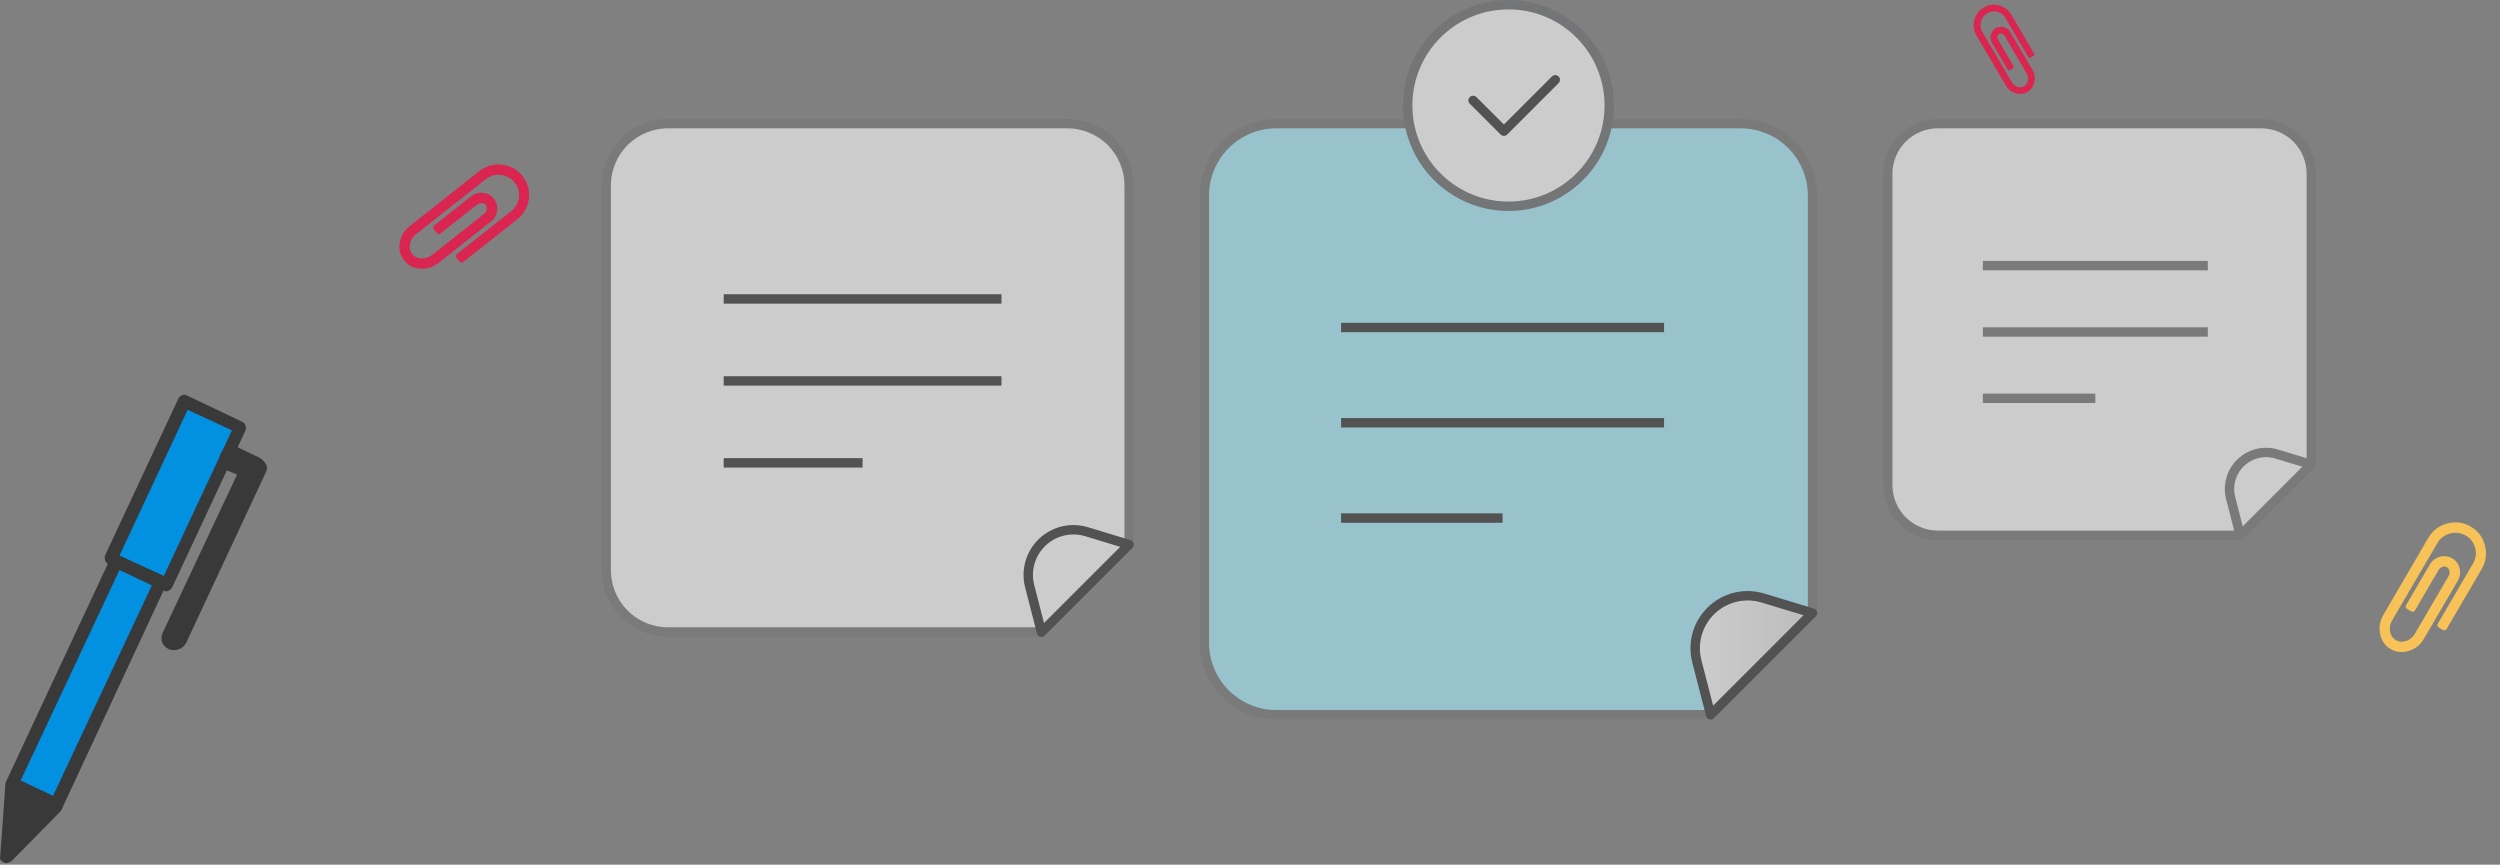 <svg width="532" height="184" viewBox="0 0 532 184" fill="none" xmlns="http://www.w3.org/2000/svg">
  <rect x="0" y="0" width="532" height="184" fill="#808080" stroke="none"/>
  <g opacity="0.6">
    <path d="M491.811 98.839L484.479 96.616C483.158 96.216 481.754 96.174 480.412 96.496C479.069 96.817 477.836 97.49 476.84 98.445C475.843 99.4 475.118 100.602 474.74 101.93C474.361 103.258 474.343 104.662 474.686 105.999L476.724 113.939L491.811 98.839Z" fill="white"/>
    <path d="M476.744 113.907H412.372C410.972 113.907 409.586 113.631 408.293 113.095C406.999 112.559 405.824 111.774 404.834 110.784C403.844 109.794 403.059 108.619 402.523 107.326C401.988 106.033 401.712 104.646 401.712 103.247V36.97C401.712 34.143 402.835 31.431 404.834 29.432C406.833 27.433 409.545 26.31 412.372 26.31H481.19C484.017 26.31 486.729 27.433 488.728 29.432C490.727 31.431 491.85 34.143 491.85 36.97V98.84" fill="white"/>
    <path d="M476.744 113.907H412.372C410.972 113.907 409.586 113.631 408.293 113.095C406.999 112.559 405.824 111.774 404.834 110.784C403.844 109.794 403.059 108.619 402.523 107.326C401.988 106.033 401.712 104.646 401.712 103.247V36.97C401.712 34.143 402.835 31.431 404.834 29.432C406.833 27.433 409.545 26.31 412.372 26.31H481.19C484.017 26.31 486.729 27.433 488.728 29.432C490.727 31.431 491.85 34.143 491.85 36.97V98.84" stroke="#777777" stroke-width="2" stroke-miterlimit="10"/>
    <path d="M421.954 56.523H469.822" stroke="#777777" stroke-width="2" stroke-miterlimit="10"/>
    <path d="M421.954 70.644H469.822" stroke="#777777" stroke-width="2" stroke-miterlimit="10"/>
    <path d="M421.954 84.765H445.888" stroke="#777777" stroke-width="2" stroke-miterlimit="10"/>
    <path d="M491.811 98.839L484.479 96.616C483.158 96.216 481.754 96.174 480.412 96.496C479.069 96.817 477.836 97.49 476.84 98.445C475.843 99.4 475.118 100.602 474.74 101.93C474.361 103.258 474.343 104.662 474.686 105.999L476.724 113.939L491.811 98.839Z" fill="white" stroke="#777777" stroke-width="2" stroke-linecap="round" stroke-linejoin="round"/>
  </g>
  <g opacity="0.6">
    <path d="M364.054 152.087H271.593C269.583 152.087 267.592 151.691 265.735 150.922C263.878 150.153 262.191 149.025 260.77 147.604C259.349 146.183 258.221 144.496 257.452 142.639C256.683 140.782 256.287 138.792 256.287 136.782V41.615C256.289 37.557 257.902 33.665 260.772 30.795C263.642 27.925 267.534 26.312 271.593 26.31H370.406C374.465 26.312 378.357 27.925 381.227 30.795C384.097 33.665 385.71 37.557 385.711 41.615V130.449" fill="#A9F0FF"/>
    <path d="M364.054 152.087H271.593C269.583 152.087 267.592 151.691 265.735 150.922C263.878 150.153 262.191 149.025 260.77 147.604C259.349 146.183 258.221 144.496 257.452 142.639C256.683 140.782 256.287 138.792 256.287 136.782V41.615C256.289 37.557 257.902 33.665 260.772 30.795C263.642 27.925 267.534 26.312 271.593 26.31H370.406C374.465 26.312 378.357 27.925 381.227 30.795C384.097 33.665 385.71 37.557 385.711 41.615V130.449" stroke="#777777" stroke-width="2" stroke-miterlimit="10"/>
    <path d="M385.685 130.449L375.15 127.26C373.253 126.684 371.237 126.623 369.309 127.084C367.381 127.545 365.61 128.511 364.179 129.883C362.747 131.254 361.706 132.982 361.163 134.889C360.62 136.795 360.595 138.812 361.089 140.732L364.02 152.113L385.685 130.449Z" fill="url(#paint0_linear_620_4712)"/>
    <path d="M285.383 69.691H354.115" stroke="#333333" stroke-width="2" stroke-miterlimit="10"/>
    <path d="M285.383 89.966H354.115" stroke="#333333" stroke-width="2" stroke-miterlimit="10"/>
    <path d="M285.383 110.241H319.746" stroke="#333333" stroke-width="2" stroke-miterlimit="10"/>
    <path d="M385.685 130.449L375.15 127.26C373.253 126.684 371.237 126.623 369.309 127.084C367.381 127.545 365.61 128.511 364.179 129.883C362.747 131.254 361.706 132.982 361.163 134.889C360.62 136.795 360.595 138.812 361.089 140.732L364.02 152.113L385.685 130.449Z" stroke="#333333" stroke-width="2" stroke-linecap="round" stroke-linejoin="round"/>
    <path d="M321.003 43.892C332.847 43.892 342.449 34.29 342.449 22.446C342.449 10.602 332.847 1 321.003 1C309.158 1 299.557 10.602 299.557 22.446C299.557 34.29 309.158 43.892 321.003 43.892Z" fill="white" stroke="#6D6E70" stroke-width="2" stroke-linecap="round" stroke-linejoin="round"/>
    <path d="M313.479 21.367L320.029 27.911L330.961 16.98" stroke="#333333" stroke-width="2" stroke-linecap="round" stroke-linejoin="round"/>
  </g>
  <g opacity="0.6">
    <path d="M240.267 115.892L231.209 113.146C229.576 112.652 227.842 112.601 226.184 112.999C224.526 113.396 223.003 114.227 221.772 115.407C220.541 116.587 219.646 118.073 219.179 119.713C218.711 121.352 218.688 123.087 219.112 124.739L221.633 134.525L240.267 115.892Z" fill="url(#paint1_linear_620_4712)"/>
    <path d="M221.633 134.486H142.161C140.433 134.486 138.721 134.147 137.124 133.486C135.527 132.824 134.075 131.855 132.853 130.633C131.631 129.41 130.661 127.959 130 126.362C129.339 124.765 128.999 123.053 129 121.324V39.471C129 35.981 130.387 32.633 132.855 30.165C135.323 27.697 138.671 26.31 142.161 26.31H227.125C230.616 26.31 233.964 27.697 236.432 30.165C238.9 32.633 240.287 35.981 240.287 39.471V115.892" fill="white"/>
    <path d="M221.633 134.486H142.161C140.433 134.486 138.721 134.147 137.124 133.486C135.527 132.824 134.075 131.855 132.853 130.633C131.631 129.41 130.661 127.959 130 126.362C129.339 124.765 128.999 123.053 129 121.324V39.471C129 35.981 130.387 32.633 132.855 30.165C135.323 27.697 138.671 26.31 142.161 26.31H227.125C230.616 26.31 233.964 27.697 236.432 30.165C238.9 32.633 240.287 35.981 240.287 39.471V115.892" stroke="#777777" stroke-width="2" stroke-miterlimit="10"/>
    <path d="M154 63.617H213.111" stroke="#333333" stroke-width="2" stroke-miterlimit="10"/>
    <path d="M154 81.06H213.111" stroke="#333333" stroke-width="2" stroke-miterlimit="10"/>
    <path d="M154 98.496H183.552" stroke="#333333" stroke-width="2" stroke-miterlimit="10"/>
    <path d="M240.267 115.892L231.209 113.146C229.576 112.652 227.842 112.601 226.184 112.999C224.526 113.396 223.003 114.227 221.772 115.407C220.541 116.587 219.646 118.073 219.179 119.713C218.711 121.352 218.688 123.087 219.112 124.739L221.633 134.525L240.267 115.892Z" stroke="#333333" stroke-width="2" stroke-linecap="round" stroke-linejoin="round"/>
  </g>
  <path d="M432.455 14.789L427.798 6.85C427.476 6.281 426.998 5.914 426.359 5.755C425.764 5.606 425.208 5.688 424.687 6C424.166 6.313 423.828 6.77 423.671 7.368C423.503 8.01 423.591 8.61 423.932 9.169L427.218 14.772C427.271 14.864 427.343 14.921 427.429 14.941C427.545 14.97 427.745 14.899 428.026 14.73C428.31 14.558 428.466 14.415 428.498 14.3C428.522 14.211 428.506 14.121 428.453 14.031L425.165 8.429C425.037 8.185 425.002 7.947 425.062 7.714C425.118 7.502 425.232 7.344 425.405 7.241C425.58 7.137 425.771 7.112 425.982 7.162C426.228 7.224 426.422 7.366 426.564 7.589L431.222 15.528C431.557 16.102 431.649 16.687 431.493 17.287C431.371 17.754 431.119 18.102 430.736 18.334C430.352 18.564 429.927 18.622 429.463 18.506C428.87 18.358 428.406 17.995 428.069 17.421L421.851 6.805C421.445 6.114 421.341 5.384 421.541 4.617C421.742 3.843 422.178 3.25 422.85 2.834C423.521 2.418 424.24 2.307 425.007 2.501C425.745 2.684 426.329 3.128 426.753 3.833L431.608 12.127C431.661 12.218 431.735 12.275 431.83 12.3C431.946 12.328 432.145 12.258 432.422 12.09C432.7 11.925 432.855 11.782 432.885 11.665C432.91 11.576 432.894 11.487 432.841 11.396L427.994 3.119C427.376 2.085 426.495 1.424 425.35 1.14C424.197 0.85 423.119 1.011 422.111 1.623C421.104 2.236 420.448 3.121 420.146 4.281C419.851 5.419 420.003 6.511 420.602 7.555L426.834 18.162C427.368 19.074 428.123 19.652 429.101 19.896C429.949 20.108 430.735 19.996 431.456 19.562C432.179 19.129 432.65 18.486 432.873 17.632C433.133 16.634 432.994 15.684 432.455 14.789Z" fill="#D92550"/>
  <path d="M93.376 55.909L104.425 47.179C105.22 46.57 105.678 45.767 105.794 44.769C105.904 43.838 105.673 43.013 105.103 42.289C104.531 41.566 103.779 41.151 102.848 41.041C101.851 40.924 100.963 41.182 100.186 41.816L92.389 47.978C92.262 48.078 92.19 48.196 92.175 48.332C92.153 48.514 92.298 48.801 92.607 49.192C92.92 49.585 93.165 49.792 93.344 49.814C93.48 49.829 93.614 49.788 93.739 49.688L101.536 43.525C101.879 43.278 102.229 43.175 102.591 43.218C102.92 43.257 103.179 43.397 103.369 43.637C103.561 43.877 103.635 44.164 103.598 44.492C103.553 44.877 103.376 45.201 103.069 45.464L92.02 54.194C91.221 54.826 90.357 55.086 89.426 54.976C88.698 54.893 88.128 54.584 87.705 54.051C87.282 53.518 87.117 52.889 87.201 52.163C87.311 51.231 87.767 50.451 88.564 49.82L103.339 38.16C104.304 37.398 105.38 37.087 106.572 37.229C107.775 37.37 108.751 37.905 109.505 38.832C110.26 39.76 110.565 40.825 110.423 42.028C110.289 43.186 109.733 44.162 108.755 44.955L97.212 54.06C97.088 54.161 97.015 54.285 96.996 54.433C96.976 54.615 97.119 54.898 97.425 55.286C97.728 55.673 97.972 55.876 98.155 55.896C98.291 55.913 98.423 55.87 98.549 55.772L110.071 46.682C111.507 45.527 112.332 44.052 112.539 42.261C112.751 40.456 112.302 38.856 111.187 37.46C110.071 36.063 108.613 35.26 106.809 35.048C105.04 34.841 103.427 35.301 101.97 36.432L87.21 48.11C85.94 49.112 85.217 50.378 85.038 51.911C84.882 53.239 85.202 54.403 85.996 55.405C86.785 56.407 87.845 56.986 89.171 57.14C90.73 57.325 92.132 56.913 93.376 55.909Z" fill="#D92550"/>
  <path d="M515.834 135.885L522.986 123.645C523.509 122.783 523.644 121.863 523.386 120.884C523.147 119.972 522.627 119.282 521.827 118.813C521.025 118.345 520.169 118.23 519.256 118.469C518.275 118.726 517.541 119.295 517.046 120.174L511.998 128.81C511.916 128.951 511.893 129.087 511.929 129.221C511.976 129.398 512.216 129.616 512.653 129.869C513.087 130.124 513.394 130.227 513.572 130.181C513.706 130.146 513.815 130.059 513.895 129.917L518.941 121.279C519.17 120.923 519.462 120.698 519.818 120.604C520.141 120.519 520.436 120.555 520.702 120.712C520.968 120.868 521.144 121.108 521.229 121.43C521.327 121.809 521.282 122.177 521.09 122.536L513.936 134.775C513.421 135.66 512.705 136.222 511.793 136.461C511.082 136.648 510.43 136.57 509.839 136.223C509.247 135.876 508.86 135.351 508.674 134.639C508.433 133.726 508.575 132.828 509.091 131.943L518.66 115.59C519.283 114.522 520.179 113.837 521.348 113.529C522.529 113.22 523.641 113.363 524.688 113.955C525.735 114.549 526.412 115.434 526.722 116.613C527.021 117.748 526.855 118.868 526.232 119.972L518.753 132.742C518.671 132.883 518.649 133.026 518.69 133.17C518.736 133.349 518.974 133.564 519.399 133.812C519.829 134.063 520.134 134.165 520.311 134.118C520.445 134.084 520.552 133.994 520.633 133.855L528.098 121.105C529.018 119.494 529.249 117.813 528.789 116.055C528.324 114.285 527.314 112.951 525.758 112.051C524.199 111.151 522.538 110.934 520.767 111.396C519.034 111.852 517.69 112.876 516.739 114.469L507.193 130.833C506.374 132.238 506.159 133.691 506.551 135.193C506.894 136.495 507.619 137.47 508.728 138.118C509.838 138.766 511.044 138.921 512.345 138.578C513.874 138.182 515.036 137.282 515.834 135.885Z" fill="#F7C359"/>
  <path d="M39.134 85.554L23.548 118.893L35.373 124.421L50.959 91.082L39.134 85.554Z" fill="#0290E1"/>
  <path d="M35.399 125.833C35.218 125.833 35.036 125.833 34.855 125.652L23.071 120.032C22.346 119.669 22.164 118.944 22.346 118.219L37.937 84.861C38.118 84.499 38.299 84.317 38.662 84.136C39.025 83.955 39.387 83.955 39.75 84.136L51.534 89.756C52.259 90.119 52.44 90.844 52.259 91.569L36.668 124.927C36.486 125.289 36.305 125.471 35.943 125.652C35.761 125.833 35.58 125.833 35.399 125.833ZM25.428 118.219L34.855 122.57L49.358 91.569L39.931 87.218L25.428 118.219Z" fill="#393939"/>
  <path d="M37.03 138.342C36.668 138.342 36.305 138.343 35.942 138.161C34.492 137.436 33.948 135.986 34.673 134.535L50.446 100.996L48.27 100.09C46.82 99.365 46.276 97.914 47.001 96.464C47.726 95.013 49.177 94.47 50.627 95.195L55.159 97.37C55.885 97.733 56.247 98.277 56.61 98.821C56.972 99.365 56.791 100.271 56.428 100.815L39.568 136.892C39.024 137.799 38.118 138.342 37.03 138.342Z" fill="#393939"/>
  <path d="M24.717 119.568L2.605 166.867L11.967 171.243L34.079 123.944L24.717 119.568Z" fill="#0290E1"/>
  <path d="M12.012 172.607C11.831 172.607 11.649 172.607 11.468 172.426L2.041 168.075C1.678 167.893 1.497 167.712 1.316 167.35C1.134 166.987 1.134 166.624 1.316 166.262L23.433 118.944C23.796 118.219 24.521 118.038 25.246 118.219L34.673 122.57C35.036 122.752 35.218 122.933 35.399 123.295C35.58 123.658 35.58 124.021 35.399 124.383L13.281 171.882C13.1 172.244 12.556 172.607 12.012 172.607ZM4.398 166.081L11.287 169.344L32.317 124.564L25.428 121.301L4.398 166.081Z" fill="#393939"/>
  <path d="M1.317 182.215L2.405 167.167L11.832 171.7L1.317 182.215Z" fill="#393939"/>
  <path d="M1.316 183.665C1.135 183.665 0.954 183.665 0.772 183.484C0.228 183.303 -0.134 182.759 0.047 182.215L1.135 167.168C1.135 166.805 1.498 166.261 1.86 166.08C2.223 165.899 2.767 165.899 3.129 166.08L12.556 170.431C12.919 170.612 13.281 170.975 13.281 171.337C13.281 171.7 13.281 172.244 12.919 172.606L2.404 183.303C2.041 183.484 1.679 183.665 1.316 183.665ZM3.673 169.343L2.948 178.77L9.474 172.062L3.673 169.343Z" fill="#393939"/>
  <defs>
    <linearGradient id="paint0_linear_620_4712" x1="360.725" y1="139.442" x2="385.685" y2="139.442" gradientUnits="userSpaceOnUse">
      <stop stop-color="white"/>
      <stop offset="1" stop-color="#E4E5E6"/>
    </linearGradient>
    <linearGradient id="paint1_linear_620_4712" x1="218.801" y1="123.607" x2="240.267" y2="123.607" gradientUnits="userSpaceOnUse">
      <stop stop-color="white"/>
      <stop offset="1" stop-color="#E4E5E6"/>
    </linearGradient>
  </defs>
</svg>